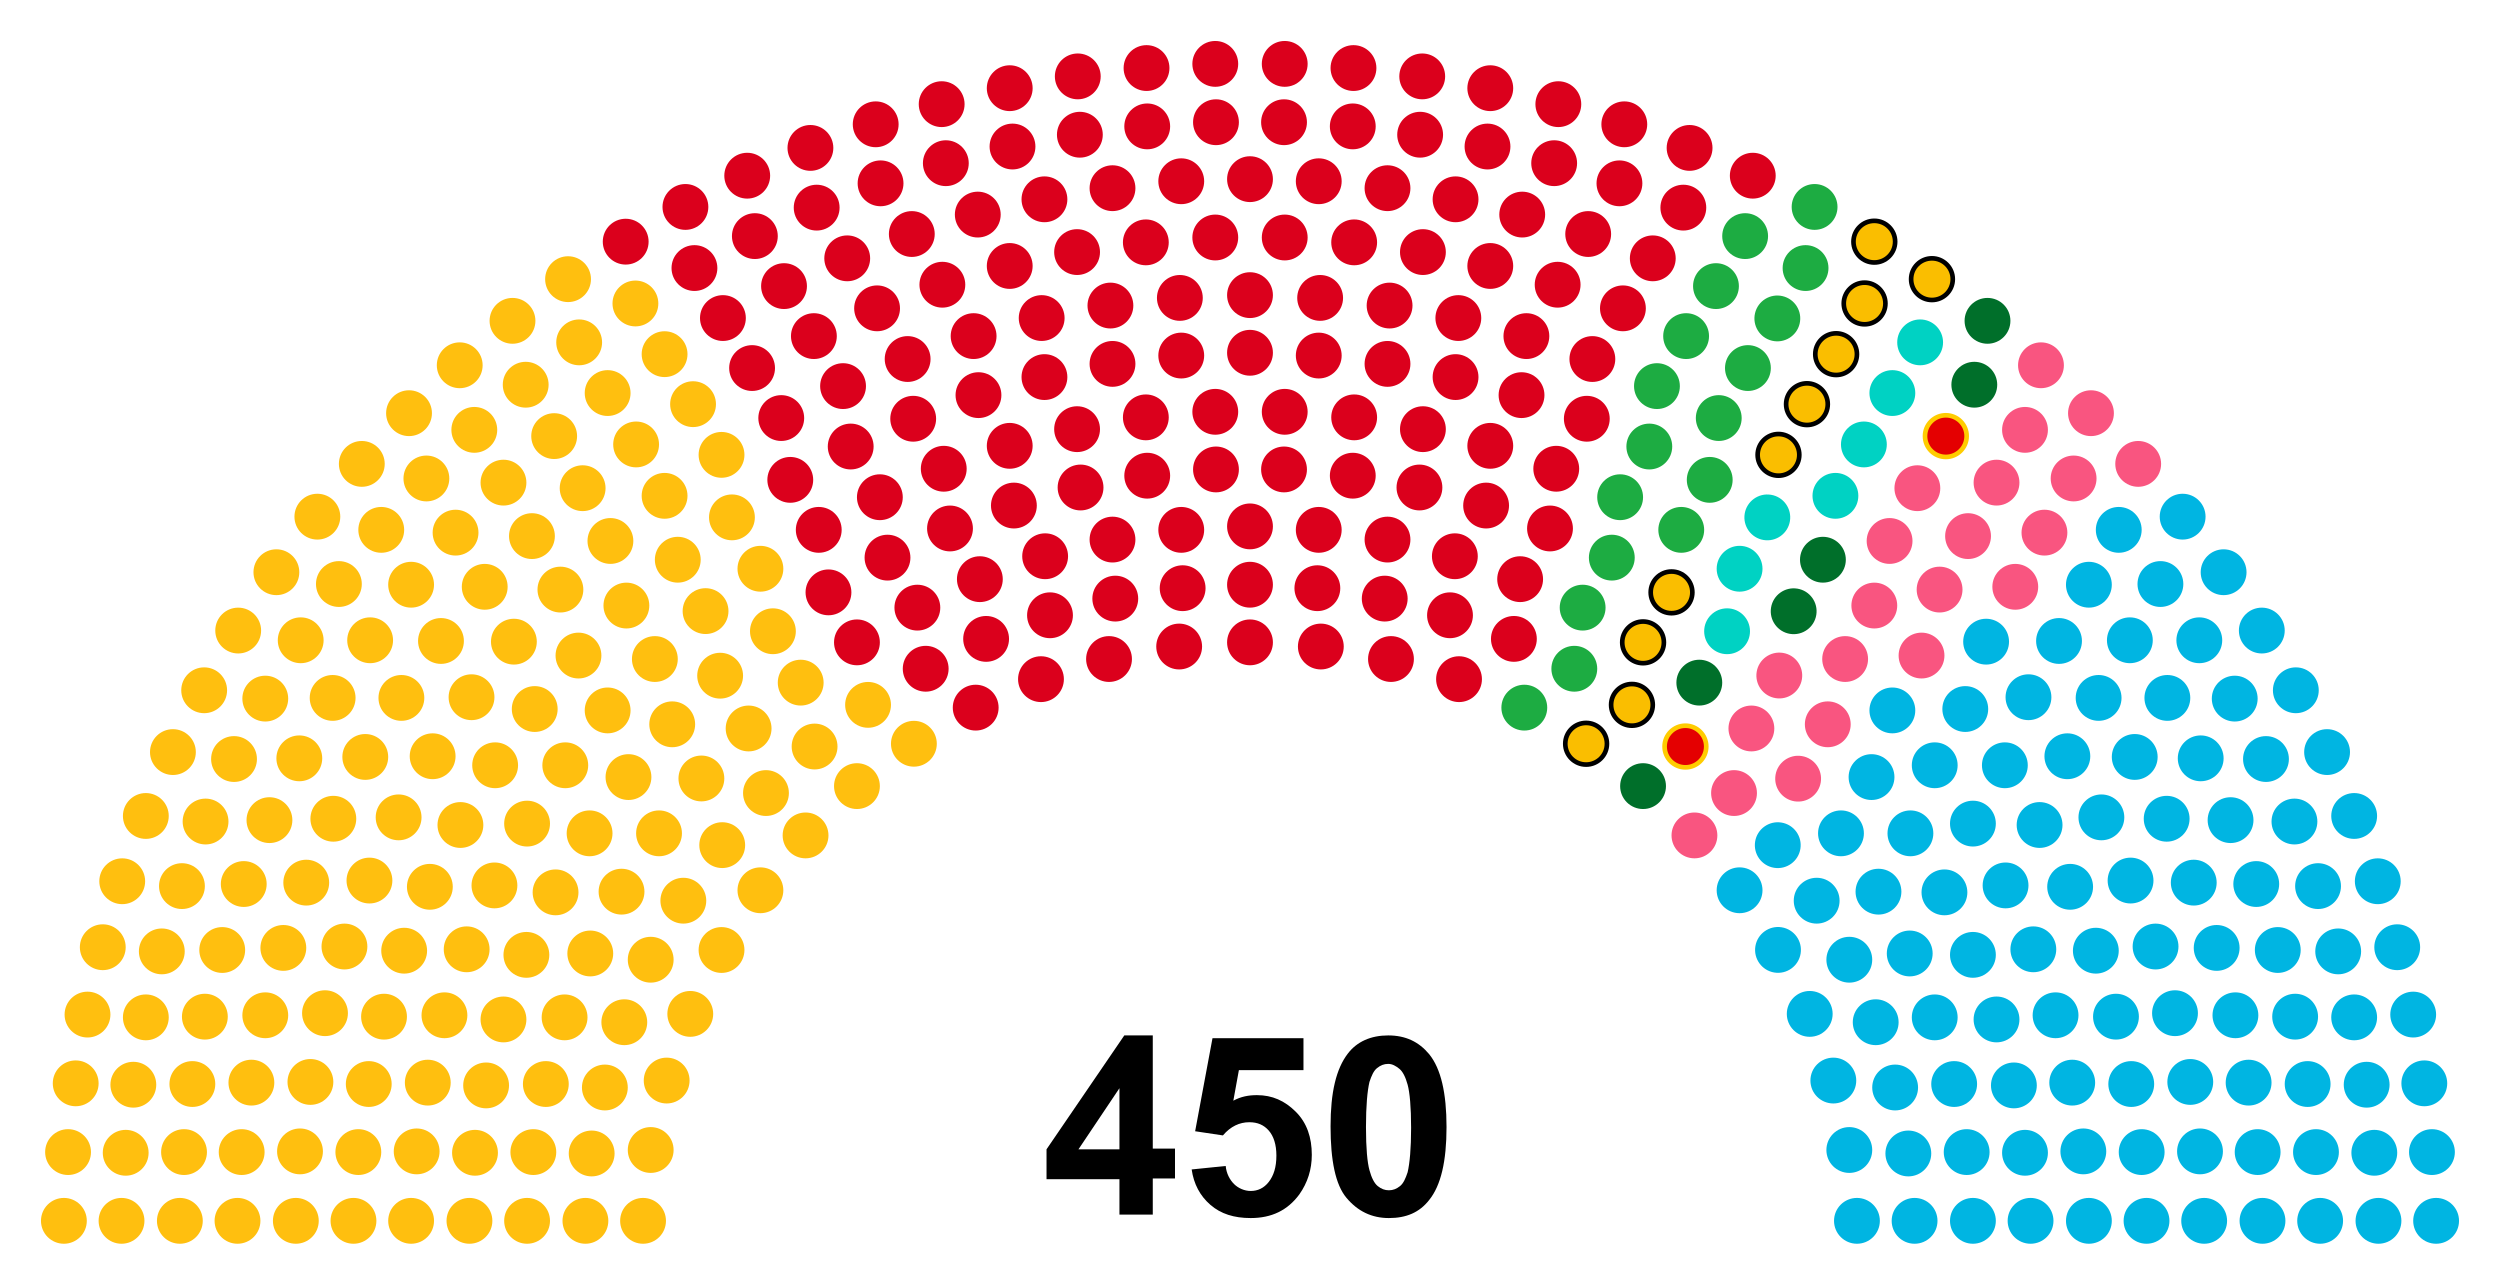 <?xml version="1.0" encoding="utf-8"?>
<!-- Generator: Adobe Illustrator 27.0.0, SVG Export Plug-In . SVG Version: 6.00 Build 0)  -->
<svg version="1.1" id="레이어_1" xmlns:svg="http://www.w3.org/2000/svg"
	 xmlns="http://www.w3.org/2000/svg" xmlns:xlink="http://www.w3.org/1999/xlink" x="0px" y="0px" viewBox="0 0 360 185"
	 style="enable-background:new 0 0 360 185;" xml:space="preserve">
<style type="text/css">
	.st0{enable-background:new    ;}
	.st1{fill:#FFBF0F;}
	.st2{fill:#DB001C;}
	.st3{fill:#1DAC42;}
	.st4{fill:#FABE00;stroke:#000000;stroke-width:0.67;}
	.st5{fill:#00D2C3;}
	.st6{fill:#006F2A;}
	.st7{fill:#E40001;stroke:#FFCC00;stroke-width:0.67;}
	.st8{fill:#F95580;}
	.st9{fill:#00B5E2;}
</style>
<g class="st0">
	<path d="M161.2,175v-5.2h-10.5v-4.3l11.2-16.4h4.1v16.3h3.2v4.3H166v5.2H161.2z M161.2,165.5v-8.8l-5.9,8.8H161.2z"/>
	<path d="M171.6,168.4l4.9-0.5c0.1,1.1,0.6,2,1.2,2.6s1.5,1,2.4,1c1,0,1.9-0.4,2.6-1.3s1.1-2.1,1.1-3.8c0-1.6-0.4-2.8-1.1-3.6
		s-1.6-1.2-2.8-1.2c-1.4,0-2.7,0.6-3.8,1.9l-4-0.6l2.5-13.4h13.1v4.6h-9.3l-0.8,4.4c1.1-0.6,2.2-0.8,3.4-0.8c2.2,0,4,0.8,5.6,2.4
		s2.3,3.7,2.3,6.2c0,2.1-0.6,4-1.8,5.7c-1.7,2.3-4,3.4-7,3.4c-2.4,0-4.3-0.6-5.8-1.9S171.9,170.5,171.6,168.4z"/>
	<path d="M199.9,149.1c2.5,0,4.4,0.9,5.9,2.7c1.7,2.1,2.5,5.6,2.5,10.5c0,4.9-0.8,8.4-2.5,10.5c-1.4,1.8-3.3,2.6-5.8,2.6
		c-2.5,0-4.5-1-6.1-2.9s-2.3-5.4-2.3-10.3c0-4.9,0.8-8.3,2.5-10.5C195.4,150,197.4,149.1,199.9,149.1z M199.9,153.2
		c-0.6,0-1.1,0.2-1.6,0.6s-0.8,1.1-1.1,2c-0.3,1.3-0.5,3.4-0.5,6.5s0.2,5.1,0.5,6.2s0.7,1.9,1.2,2.3s1,0.6,1.6,0.6s1.1-0.2,1.6-0.6
		s0.8-1.1,1.1-2c0.3-1.3,0.5-3.4,0.5-6.4s-0.2-5.1-0.5-6.2s-0.7-1.9-1.2-2.3S200.5,153.2,199.9,153.2z"/>
</g>
<g id="_x30_-Party-1">
	<circle class="st1" cx="9.2" cy="175.8" r="3.3"/>
	<circle class="st1" cx="17.5" cy="175.8" r="3.3"/>
	<circle class="st1" cx="25.9" cy="175.8" r="3.3"/>
	<circle class="st1" cx="34.2" cy="175.8" r="3.3"/>
	<circle class="st1" cx="42.6" cy="175.8" r="3.3"/>
	<circle class="st1" cx="50.9" cy="175.8" r="3.3"/>
	<circle class="st1" cx="59.2" cy="175.8" r="3.3"/>
	<circle class="st1" cx="67.6" cy="175.8" r="3.3"/>
	<circle class="st1" cx="75.9" cy="175.8" r="3.3"/>
	<circle class="st1" cx="84.3" cy="175.8" r="3.3"/>
	<circle class="st1" cx="92.6" cy="175.8" r="3.3"/>
	<circle class="st1" cx="9.8" cy="165.9" r="3.3"/>
	<circle class="st1" cx="18.1" cy="166" r="3.3"/>
	<circle class="st1" cx="26.5" cy="165.9" r="3.3"/>
	<circle class="st1" cx="34.8" cy="165.9" r="3.3"/>
	<circle class="st1" cx="43.2" cy="165.8" r="3.3"/>
	<circle class="st1" cx="51.6" cy="165.9" r="3.3"/>
	<circle class="st1" cx="60" cy="165.8" r="3.3"/>
	<circle class="st1" cx="68.4" cy="166" r="3.3"/>
	<circle class="st1" cx="76.8" cy="165.9" r="3.3"/>
	<circle class="st1" cx="10.9" cy="156" r="3.3"/>
	<circle class="st1" cx="85.2" cy="166.1" r="3.3"/>
	<circle class="st1" cx="19.2" cy="156.2" r="3.3"/>
	<circle class="st1" cx="27.7" cy="156.1" r="3.3"/>
	<circle class="st1" cx="93.7" cy="165.6" r="3.3"/>
	<circle class="st1" cx="36.2" cy="155.9" r="3.3"/>
	<circle class="st1" cx="44.7" cy="155.8" r="3.3"/>
	<circle class="st1" cx="53.1" cy="156.1" r="3.3"/>
	<circle class="st1" cx="12.6" cy="146.1" r="3.3"/>
	<circle class="st1" cx="61.6" cy="155.9" r="3.3"/>
	<circle class="st1" cx="21" cy="146.5" r="3.3"/>
	<circle class="st1" cx="70" cy="156.3" r="3.3"/>
	<circle class="st1" cx="29.5" cy="146.4" r="3.3"/>
	<circle class="st1" cx="78.6" cy="156.1" r="3.3"/>
	<circle class="st1" cx="38.2" cy="146.2" r="3.3"/>
	<circle class="st1" cx="87.1" cy="156.6" r="3.3"/>
	<circle class="st1" cx="46.8" cy="145.9" r="3.3"/>
	<circle class="st1" cx="14.8" cy="136.4" r="3.3"/>
	<circle class="st1" cx="55.3" cy="146.4" r="3.3"/>
	<circle class="st1" cx="23.3" cy="137" r="3.3"/>
	<circle class="st1" cx="96" cy="155.6" r="3.3"/>
	<circle class="st1" cx="64" cy="146.2" r="3.3"/>
	<circle class="st1" cx="32" cy="136.8" r="3.3"/>
	<circle class="st1" cx="72.5" cy="146.8" r="3.3"/>
	<circle class="st1" cx="40.8" cy="136.5" r="3.3"/>
	<circle class="st1" cx="17.6" cy="126.9" r="3.3"/>
	<circle class="st1" cx="49.6" cy="136.3" r="3.3"/>
	<circle class="st1" cx="81.3" cy="146.5" r="3.3"/>
	<circle class="st1" cx="26.2" cy="127.6" r="3.3"/>
	<circle class="st1" cx="58.2" cy="136.9" r="3.3"/>
	<circle class="st1" cx="35.1" cy="127.3" r="3.3"/>
	<circle class="st1" cx="89.9" cy="147.2" r="3.3"/>
	<circle class="st1" cx="67.2" cy="136.7" r="3.3"/>
	<circle class="st1" cx="44.1" cy="127.1" r="3.3"/>
	<circle class="st1" cx="21" cy="117.5" r="3.3"/>
	<circle class="st1" cx="75.8" cy="137.5" r="3.3"/>
	<circle class="st1" cx="29.6" cy="118.3" r="3.3"/>
	<circle class="st1" cx="53.2" cy="126.8" r="3.3"/>
	<circle class="st1" cx="99.4" cy="146" r="3.3"/>
	<circle class="st1" cx="38.8" cy="118.1" r="3.3"/>
	<circle class="st1" cx="61.9" cy="127.7" r="3.3"/>
	<circle class="st1" cx="85" cy="137.3" r="3.3"/>
	<circle class="st1" cx="24.9" cy="108.3" r="3.3"/>
	<circle class="st1" cx="48" cy="117.9" r="3.3"/>
	<circle class="st1" cx="71.2" cy="127.5" r="3.3"/>
	<circle class="st1" cx="33.7" cy="109.3" r="3.3"/>
	<circle class="st1" cx="93.7" cy="138.2" r="3.3"/>
	<circle class="st1" cx="57.4" cy="117.7" r="3.3"/>
	<circle class="st1" cx="80" cy="128.5" r="3.3"/>
	<circle class="st1" cx="43.1" cy="109.2" r="3.3"/>
	<circle class="st1" cx="29.4" cy="99.4" r="3.3"/>
	<circle class="st1" cx="66.3" cy="118.8" r="3.3"/>
	<circle class="st1" cx="52.6" cy="109" r="3.3"/>
	<circle class="st1" cx="38.2" cy="100.6" r="3.3"/>
	<circle class="st1" cx="103.9" cy="136.8" r="3.3"/>
	<circle class="st1" cx="89.5" cy="128.4" r="3.3"/>
	<circle class="st1" cx="75.9" cy="118.6" r="3.3"/>
	<circle class="st1" cx="47.9" cy="100.5" r="3.3"/>
	<circle class="st1" cx="62.3" cy="108.9" r="3.3"/>
	<circle class="st1" cx="34.3" cy="90.8" r="3.3"/>
	<circle class="st1" cx="98.4" cy="129.7" r="3.3"/>
	<circle class="st1" cx="84.9" cy="120" r="3.3"/>
	<circle class="st1" cx="71.3" cy="110.2" r="3.3"/>
	<circle class="st1" cx="43.3" cy="92.2" r="3.3"/>
	<circle class="st1" cx="57.8" cy="100.5" r="3.3"/>
	<circle class="st1" cx="53.3" cy="92.2" r="3.3"/>
	<circle class="st1" cx="39.8" cy="82.4" r="3.3"/>
	<circle class="st1" cx="94.9" cy="120" r="3.3"/>
	<circle class="st1" cx="81.4" cy="110.2" r="3.3"/>
	<circle class="st1" cx="67.9" cy="100.4" r="3.3"/>
	<circle class="st1" cx="48.8" cy="84.1" r="3.3"/>
	<circle class="st1" cx="109.5" cy="128.2" r="3.3"/>
	<circle class="st1" cx="63.5" cy="92.3" r="3.3"/>
	<circle class="st1" cx="77" cy="102.1" r="3.3"/>
	<circle class="st1" cx="90.5" cy="111.9" r="3.3"/>
	<circle class="st1" cx="104" cy="121.7" r="3.3"/>
	<circle class="st1" cx="45.7" cy="74.4" r="3.3"/>
	<circle class="st1" cx="59.2" cy="84.2" r="3.3"/>
	<circle class="st1" cx="74" cy="92.4" r="3.3"/>
	<circle class="st1" cx="54.9" cy="76.3" r="3.3"/>
	<circle class="st1" cx="87.5" cy="102.3" r="3.3"/>
	<circle class="st1" cx="101" cy="112.1" r="3.3"/>
	<circle class="st1" cx="69.8" cy="84.5" r="3.3"/>
	<circle class="st1" cx="83.3" cy="94.4" r="3.3"/>
	<circle class="st1" cx="52.1" cy="66.8" r="3.3"/>
	<circle class="st1" cx="65.6" cy="76.7" r="3.3"/>
	<circle class="st1" cx="96.8" cy="104.3" r="3.3"/>
	<circle class="st1" cx="116" cy="120.3" r="3.3"/>
	<circle class="st1" cx="61.4" cy="68.9" r="3.3"/>
	<circle class="st1" cx="110.3" cy="114.2" r="3.3"/>
	<circle class="st1" cx="80.7" cy="84.9" r="3.3"/>
	<circle class="st1" cx="94.3" cy="94.9" r="3.3"/>
	<circle class="st1" cx="76.6" cy="77.2" r="3.3"/>
	<circle class="st1" cx="58.9" cy="59.5" r="3.3"/>
	<circle class="st1" cx="72.5" cy="69.5" r="3.3"/>
	<circle class="st1" cx="90.2" cy="87.2" r="3.3"/>
	<circle class="st1" cx="107.8" cy="104.9" r="3.3"/>
	<circle class="st1" cx="68.3" cy="61.9" r="3.3"/>
	<circle class="st1" cx="103.7" cy="97.3" r="3.3"/>
	<circle class="st1" cx="87.9" cy="77.9" r="3.3"/>
	<circle class="st1" cx="66.2" cy="52.6" r="3.3"/>
	<circle class="st1" cx="83.9" cy="70.3" r="3.3"/>
	<circle class="st1" cx="117.3" cy="107.5" r="3.3"/>
	<circle class="st1" cx="79.8" cy="62.8" r="3.3"/>
	<circle class="st1" cx="101.6" cy="88" r="3.3"/>
	<circle class="st1" cx="123.4" cy="113.2" r="3.3"/>
	<circle class="st1" cx="75.7" cy="55.4" r="3.3"/>
	<circle class="st1" cx="97.6" cy="80.6" r="3.3"/>
	<circle class="st1" cx="73.8" cy="46.2" r="3.3"/>
	<circle class="st1" cx="115.3" cy="98.3" r="3.3"/>
	<circle class="st1" cx="95.7" cy="71.4" r="3.3"/>
	<circle class="st1" cx="111.3" cy="90.9" r="3.3"/>
	<circle class="st1" cx="91.6" cy="64" r="3.3"/>
	<circle class="st1" cx="87.5" cy="56.6" r="3.3"/>
	<circle class="st1" cx="83.4" cy="49.3" r="3.3"/>
	<circle class="st1" cx="109.5" cy="81.9" r="3.3"/>
	<circle class="st1" cx="105.4" cy="74.5" r="3.3"/>
	<circle class="st1" cx="81.8" cy="40.2" r="3.3"/>
	<circle class="st1" cx="125" cy="101.5" r="3.3"/>
	<circle class="st1" cx="103.9" cy="65.5" r="3.3"/>
	<circle class="st1" cx="131.6" cy="107.1" r="3.3"/>
	<circle class="st1" cx="99.8" cy="58.2" r="3.3"/>
	<circle class="st1" cx="95.7" cy="51" r="3.3"/>
	<circle class="st1" cx="91.5" cy="43.7" r="3.3"/>
</g>
<g id="_x31_-Party-2">
	<circle class="st2" cx="123.4" cy="92.5" r="3.3"/>
	<circle class="st2" cx="119.3" cy="85.3" r="3.3"/>
	<circle class="st2" cx="90.1" cy="34.8" r="3.3"/>
	<circle class="st2" cx="117.9" cy="76.3" r="3.3"/>
	<circle class="st2" cx="113.8" cy="69.1" r="3.3"/>
	<circle class="st2" cx="100" cy="38.6" r="3.3"/>
	<circle class="st2" cx="104.1" cy="45.8" r="3.3"/>
	<circle class="st2" cx="108.3" cy="53" r="3.3"/>
	<circle class="st2" cx="112.5" cy="60.2" r="3.3"/>
	<circle class="st2" cx="133.3" cy="96.3" r="3.3"/>
	<circle class="st2" cx="98.7" cy="29.8" r="3.3"/>
	<circle class="st2" cx="127.8" cy="80.3" r="3.3"/>
	<circle class="st2" cx="132.1" cy="87.5" r="3.3"/>
	<circle class="st2" cx="140.5" cy="101.9" r="3.3"/>
	<circle class="st2" cx="122.5" cy="64.3" r="3.3"/>
	<circle class="st2" cx="126.7" cy="71.6" r="3.3"/>
	<circle class="st2" cx="108.7" cy="34" r="3.3"/>
	<circle class="st2" cx="112.9" cy="41.2" r="3.3"/>
	<circle class="st2" cx="117.2" cy="48.4" r="3.3"/>
	<circle class="st2" cx="121.4" cy="55.6" r="3.3"/>
	<circle class="st2" cx="107.6" cy="25.3" r="3.3"/>
	<circle class="st2" cx="142" cy="92" r="3.3"/>
	<circle class="st2" cx="136.8" cy="76.1" r="3.3"/>
	<circle class="st2" cx="117.6" cy="29.9" r="3.3"/>
	<circle class="st2" cx="122" cy="37.2" r="3.3"/>
	<circle class="st2" cx="131.5" cy="60.3" r="3.3"/>
	<circle class="st2" cx="141.1" cy="83.4" r="3.3"/>
	<circle class="st2" cx="116.7" cy="21.3" r="3.3"/>
	<circle class="st2" cx="126.3" cy="44.4" r="3.3"/>
	<circle class="st2" cx="135.9" cy="67.5" r="3.3"/>
	<circle class="st2" cx="130.7" cy="51.7" r="3.3"/>
	<circle class="st2" cx="149.9" cy="97.8" r="3.3"/>
	<circle class="st2" cx="126.8" cy="26.4" r="3.3"/>
	<circle class="st2" cx="131.3" cy="33.7" r="3.3"/>
	<circle class="st2" cx="126.1" cy="17.9" r="3.3"/>
	<circle class="st2" cx="135.7" cy="41" r="3.3"/>
	<circle class="st2" cx="140.9" cy="56.9" r="3.3"/>
	<circle class="st2" cx="146" cy="72.8" r="3.3"/>
	<circle class="st2" cx="151.2" cy="88.6" r="3.3"/>
	<circle class="st2" cx="140.2" cy="48.4" r="3.3"/>
	<circle class="st2" cx="145.4" cy="64.2" r="3.3"/>
	<circle class="st2" cx="150.5" cy="80.1" r="3.3"/>
	<circle class="st2" cx="136.2" cy="23.5" r="3.3"/>
	<circle class="st2" cx="135.6" cy="15" r="3.3"/>
	<circle class="st2" cx="140.8" cy="30.9" r="3.3"/>
	<circle class="st2" cx="145.4" cy="38.3" r="3.3"/>
	<circle class="st2" cx="159.7" cy="94.9" r="3.3"/>
	<circle class="st2" cx="150.4" cy="54.3" r="3.3"/>
	<circle class="st2" cx="150" cy="45.8" r="3.3"/>
	<circle class="st2" cx="155.6" cy="70.2" r="3.3"/>
	<circle class="st2" cx="145.8" cy="21.1" r="3.3"/>
	<circle class="st2" cx="155.1" cy="61.8" r="3.3"/>
	<circle class="st2" cx="145.4" cy="12.7" r="3.3"/>
	<circle class="st2" cx="160.6" cy="86.2" r="3.3"/>
	<circle class="st2" cx="150.4" cy="28.7" r="3.3"/>
	<circle class="st2" cx="160.2" cy="77.7" r="3.3"/>
	<circle class="st2" cx="155.1" cy="36.3" r="3.3"/>
	<circle class="st2" cx="160.2" cy="52.4" r="3.3"/>
	<circle class="st2" cx="155.5" cy="19.4" r="3.3"/>
	<circle class="st2" cx="159.9" cy="44" r="3.3"/>
	<circle class="st2" cx="155.2" cy="11" r="3.3"/>
	<circle class="st2" cx="165.2" cy="68.5" r="3.3"/>
	<circle class="st2" cx="160.2" cy="27.1" r="3.3"/>
	<circle class="st2" cx="165" cy="60.1" r="3.3"/>
	<circle class="st2" cx="169.8" cy="93.1" r="3.3"/>
	<circle class="st2" cx="165" cy="34.9" r="3.3"/>
	<circle class="st2" cx="170.3" cy="84.7" r="3.3"/>
	<circle class="st2" cx="170.1" cy="76.3" r="3.3"/>
	<circle class="st2" cx="165.2" cy="18.2" r="3.3"/>
	<circle class="st2" cx="165.1" cy="9.8" r="3.3"/>
	<circle class="st2" cx="170.1" cy="51.2" r="3.3"/>
	<circle class="st2" cx="169.9" cy="42.9" r="3.3"/>
	<circle class="st2" cx="170.1" cy="26.1" r="3.3"/>
	<circle class="st2" cx="175.1" cy="67.6" r="3.3"/>
	<circle class="st2" cx="175" cy="59.3" r="3.3"/>
	<circle class="st2" cx="175" cy="34.2" r="3.3"/>
	<circle class="st2" cx="175.1" cy="17.6" r="3.3"/>
	<circle class="st2" cx="175" cy="9.2" r="3.3"/>
	<circle class="st2" cx="180" cy="92.5" r="3.3"/>
	<circle class="st2" cx="180" cy="84.2" r="3.3"/>
	<circle class="st2" cx="180" cy="75.8" r="3.3"/>
	<circle class="st2" cx="180" cy="50.8" r="3.3"/>
	<circle class="st2" cx="180" cy="42.5" r="3.3"/>
	<circle class="st2" cx="180" cy="25.8" r="3.3"/>
	<circle class="st2" cx="185" cy="9.2" r="3.3"/>
	<circle class="st2" cx="184.9" cy="17.6" r="3.3"/>
	<circle class="st2" cx="185" cy="34.2" r="3.3"/>
	<circle class="st2" cx="185" cy="59.3" r="3.3"/>
	<circle class="st2" cx="184.9" cy="67.6" r="3.3"/>
	<circle class="st2" cx="189.9" cy="26.1" r="3.3"/>
	<circle class="st2" cx="190.1" cy="42.9" r="3.3"/>
	<circle class="st2" cx="189.9" cy="51.2" r="3.3"/>
	<circle class="st2" cx="194.9" cy="9.8" r="3.3"/>
	<circle class="st2" cx="194.8" cy="18.2" r="3.3"/>
	<circle class="st2" cx="189.9" cy="76.3" r="3.3"/>
	<circle class="st2" cx="189.7" cy="84.7" r="3.3"/>
	<circle class="st2" cx="195" cy="34.9" r="3.3"/>
	<circle class="st2" cx="190.2" cy="93.1" r="3.3"/>
	<circle class="st2" cx="195" cy="60.1" r="3.3"/>
	<circle class="st2" cx="199.8" cy="27.1" r="3.3"/>
	<circle class="st2" cx="194.8" cy="68.5" r="3.3"/>
	<circle class="st2" cx="204.8" cy="11" r="3.3"/>
	<circle class="st2" cx="200.1" cy="44" r="3.3"/>
	<circle class="st2" cx="204.5" cy="19.4" r="3.3"/>
	<circle class="st2" cx="199.8" cy="52.4" r="3.3"/>
	<circle class="st2" cx="204.9" cy="36.3" r="3.3"/>
	<circle class="st2" cx="199.8" cy="77.7" r="3.3"/>
	<circle class="st2" cx="209.6" cy="28.7" r="3.3"/>
	<circle class="st2" cx="199.4" cy="86.2" r="3.3"/>
	<circle class="st2" cx="214.6" cy="12.7" r="3.3"/>
	<circle class="st2" cx="204.9" cy="61.8" r="3.3"/>
	<circle class="st2" cx="214.2" cy="21.1" r="3.3"/>
	<circle class="st2" cx="204.4" cy="70.2" r="3.3"/>
	<circle class="st2" cx="210" cy="45.8" r="3.3"/>
	<circle class="st2" cx="209.6" cy="54.3" r="3.3"/>
	<circle class="st2" cx="200.3" cy="94.9" r="3.3"/>
	<circle class="st2" cx="214.6" cy="38.3" r="3.3"/>
	<circle class="st2" cx="219.2" cy="30.9" r="3.3"/>
	<circle class="st2" cx="224.4" cy="15" r="3.3"/>
	<circle class="st2" cx="223.8" cy="23.5" r="3.3"/>
	<circle class="st2" cx="209.5" cy="80.1" r="3.3"/>
	<circle class="st2" cx="214.6" cy="64.2" r="3.3"/>
	<circle class="st2" cx="219.8" cy="48.4" r="3.3"/>
	<circle class="st2" cx="208.8" cy="88.6" r="3.3"/>
	<circle class="st2" cx="214" cy="72.8" r="3.3"/>
	<circle class="st2" cx="219.1" cy="56.9" r="3.3"/>
	<circle class="st2" cx="224.3" cy="41" r="3.3"/>
	<circle class="st2" cx="233.9" cy="17.9" r="3.3"/>
	<circle class="st2" cx="228.7" cy="33.7" r="3.3"/>
	<circle class="st2" cx="233.2" cy="26.4" r="3.3"/>
	<circle class="st2" cx="210.1" cy="97.8" r="3.3"/>
	<circle class="st2" cx="229.3" cy="51.7" r="3.3"/>
	<circle class="st2" cx="224.1" cy="67.5" r="3.3"/>
	<circle class="st2" cx="233.7" cy="44.4" r="3.3"/>
	<circle class="st2" cx="243.3" cy="21.3" r="3.3"/>
	<circle class="st2" cx="218.9" cy="83.4" r="3.3"/>
	<circle class="st2" cx="228.5" cy="60.3" r="3.3"/>
	<circle class="st2" cx="238" cy="37.2" r="3.3"/>
	<circle class="st2" cx="242.4" cy="29.9" r="3.3"/>
	<circle class="st2" cx="223.2" cy="76.1" r="3.3"/>
	<circle class="st2" cx="218" cy="92" r="3.3"/>
	<circle class="st2" cx="252.4" cy="25.3" r="3.3"/>
</g>
<g id="_x32_-Party-3">
	<circle class="st3" cx="238.6" cy="55.6" r="3.3"/>
	<circle class="st3" cx="242.8" cy="48.4" r="3.3"/>
	<circle class="st3" cx="247.1" cy="41.2" r="3.3"/>
	<circle class="st3" cx="251.3" cy="34" r="3.3"/>
	<circle class="st3" cx="233.3" cy="71.6" r="3.3"/>
	<circle class="st3" cx="237.5" cy="64.3" r="3.3"/>
	<circle class="st3" cx="219.5" cy="101.9" r="3.3"/>
	<circle class="st3" cx="227.9" cy="87.5" r="3.3"/>
	<circle class="st3" cx="232.1" cy="80.3" r="3.3"/>
	<circle class="st3" cx="261.3" cy="29.8" r="3.3"/>
	<circle class="st3" cx="226.7" cy="96.3" r="3.3"/>
	<circle class="st3" cx="247.5" cy="60.2" r="3.3"/>
	<circle class="st3" cx="251.7" cy="53" r="3.3"/>
	<ellipse transform="matrix(0.23 -0.973 0.973 0.23 152.516 284.312)" class="st3" cx="255.9" cy="45.8" rx="3.3" ry="3.3"/>
	<circle class="st3" cx="260" cy="38.6" r="3.3"/>
	<circle class="st3" cx="246.2" cy="69.1" r="3.3"/>
	<circle class="st3" cx="242.1" cy="76.3" r="3.3"/>
</g>
<g id="_x33_-Party-4">
	<circle class="st4" cx="269.9" cy="34.8" r="3"/>
	<circle class="st4" cx="240.7" cy="85.3" r="3"/>
	<circle class="st4" cx="236.6" cy="92.5" r="3"/>
	<circle class="st4" cx="268.5" cy="43.7" r="3"/>
	<circle class="st4" cx="264.4" cy="51" r="3"/>
	<circle class="st4" cx="260.2" cy="58.2" r="3"/>
	<circle class="st4" cx="228.4" cy="107.1" r="3"/>
	<circle class="st4" cx="256.1" cy="65.5" r="3"/>
	<circle class="st4" cx="235" cy="101.5" r="3"/>
	<circle class="st4" cx="278.2" cy="40.2" r="3"/>
</g>
<g id="_x34_-Party-5">
	
		<ellipse transform="matrix(0.16 -0.987 0.987 0.16 140.225 313.875)" class="st5" cx="254.6" cy="74.5" rx="3.3" ry="3.3"/>
	<circle class="st5" cx="250.5" cy="81.9" r="3.3"/>
	<circle class="st5" cx="276.5" cy="49.3" r="3.3"/>
	<circle class="st5" cx="272.5" cy="56.6" r="3.3"/>
	<circle class="st5" cx="268.4" cy="64" r="3.3"/>
	<circle class="st5" cx="248.7" cy="90.9" r="3.3"/>
	<circle class="st5" cx="264.3" cy="71.4" r="3.3"/>
</g>
<g id="_x35_-Party-6">
	<circle class="st6" cx="244.7" cy="98.3" r="3.3"/>
	<circle class="st6" cx="286.2" cy="46.2" r="3.3"/>
	<circle class="st6" cx="262.5" cy="80.6" r="3.3"/>
	<circle class="st6" cx="284.3" cy="55.4" r="3.3"/>
	<circle class="st6" cx="236.6" cy="113.2" r="3.3"/>
	<ellipse transform="matrix(0.16 -0.987 0.987 0.16 130.089 328.981)" class="st6" cx="258.4" cy="88" rx="3.3" ry="3.3"/>
</g>
<g id="_x36_-Party-7">
	<circle class="st7" cx="280.2" cy="62.8" r="3"/>
	<circle class="st7" cx="242.7" cy="107.5" r="3"/>
</g>
<g id="_x37_-Party-8">
	<circle class="st8" cx="276.1" cy="70.3" r="3.3"/>
	<circle class="st8" cx="293.9" cy="52.6" r="3.3"/>
	<circle class="st8" cx="272.1" cy="77.9" r="3.3"/>
	
		<ellipse transform="matrix(0.16 -0.987 0.987 0.16 119.176 334.675)" class="st8" cx="256.3" cy="97.3" rx="3.3" ry="3.3"/>
	<circle class="st8" cx="291.6" cy="61.9" r="3.3"/>
	<circle class="st8" cx="252.2" cy="104.9" r="3.3"/>
	<circle class="st8" cx="269.9" cy="87.2" r="3.3"/>
	<circle class="st8" cx="287.5" cy="69.5" r="3.3"/>
	<circle class="st8" cx="301.1" cy="59.5" r="3.3"/>
	<circle class="st8" cx="283.4" cy="77.2" r="3.3"/>
	<circle class="st8" cx="265.7" cy="94.9" r="3.3"/>
	<circle class="st8" cx="279.3" cy="84.9" r="3.3"/>
	<circle class="st8" cx="249.7" cy="114.2" r="3.3"/>
	<circle class="st8" cx="298.6" cy="68.9" r="3.3"/>
	<circle class="st8" cx="244" cy="120.3" r="3.3"/>
	<circle class="st8" cx="263.2" cy="104.3" r="3.3"/>
	<circle class="st8" cx="294.4" cy="76.7" r="3.3"/>
	<circle class="st8" cx="307.9" cy="66.8" r="3.3"/>
	<circle class="st8" cx="276.7" cy="94.4" r="3.3"/>
	<circle class="st8" cx="290.2" cy="84.5" r="3.3"/>
	<ellipse transform="matrix(0.16 -0.987 0.987 0.16 106.849 349.826)" class="st8" cx="259" cy="112.1" rx="3.3" ry="3.3"/>
</g>
<g id="_x38_-Party-9">
	<circle class="st9" cx="272.5" cy="102.3" r="3.3"/>
	<circle class="st9" cx="305.1" cy="76.3" r="3.3"/>
	<circle class="st9" cx="286" cy="92.4" r="3.3"/>
	<circle class="st9" cx="300.8" cy="84.2" r="3.3"/>
	<circle class="st9" cx="314.3" cy="74.4" r="3.3"/>
	<ellipse transform="matrix(0.16 -0.987 0.987 0.16 94.92 354.905)" class="st9" cx="256" cy="121.7" rx="3.3" ry="3.3"/>
	<circle class="st9" cx="269.5" cy="111.9" r="3.3"/>
	<circle class="st9" cx="283" cy="102.1" r="3.3"/>
	<circle class="st9" cx="296.5" cy="92.3" r="3.3"/>
	<circle class="st9" cx="250.5" cy="128.2" r="3.3"/>
	<circle class="st9" cx="311.1" cy="84.1" r="3.3"/>
	<circle class="st9" cx="292.1" cy="100.4" r="3.3"/>
	<circle class="st9" cx="278.6" cy="110.2" r="3.3"/>
	<circle class="st9" cx="265.1" cy="120" r="3.3"/>
	<circle class="st9" cx="320.2" cy="82.4" r="3.3"/>
	<circle class="st9" cx="306.7" cy="92.2" r="3.3"/>
	<circle class="st9" cx="302.2" cy="100.5" r="3.3"/>
	<circle class="st9" cx="316.7" cy="92.2" r="3.3"/>
	<circle class="st9" cx="288.7" cy="110.2" r="3.3"/>
	<circle class="st9" cx="275.1" cy="120" r="3.3"/>
	<circle class="st9" cx="261.6" cy="129.7" r="3.3"/>
	<circle class="st9" cx="325.7" cy="90.8" r="3.3"/>
	<circle class="st9" cx="297.7" cy="108.9" r="3.3"/>
	<circle class="st9" cx="312.1" cy="100.5" r="3.3"/>
	<circle class="st9" cx="284.1" cy="118.6" r="3.3"/>
	<circle class="st9" cx="270.5" cy="128.4" r="3.3"/>
	
		<ellipse transform="matrix(0.16 -0.987 0.987 0.16 80.035 367.67)" class="st9" cx="256.1" cy="136.8" rx="3.3" ry="3.3"/>
	<circle class="st9" cx="321.8" cy="100.6" r="3.3"/>
	<circle class="st9" cx="307.4" cy="109" r="3.3"/>
	<circle class="st9" cx="293.7" cy="118.8" r="3.3"/>
	<circle class="st9" cx="330.6" cy="99.4" r="3.3"/>
	<circle class="st9" cx="316.9" cy="109.2" r="3.3"/>
	<circle class="st9" cx="280" cy="128.5" r="3.3"/>
	<circle class="st9" cx="302.6" cy="117.7" r="3.3"/>
	<circle class="st9" cx="266.3" cy="138.2" r="3.3"/>
	<circle class="st9" cx="326.3" cy="109.3" r="3.3"/>
	<circle class="st9" cx="288.8" cy="127.5" r="3.3"/>
	<circle class="st9" cx="312" cy="117.9" r="3.3"/>
	<circle class="st9" cx="335.1" cy="108.3" r="3.3"/>
	<circle class="st9" cx="275" cy="137.3" r="3.3"/>
	<circle class="st9" cx="298.1" cy="127.7" r="3.3"/>
	<circle class="st9" cx="321.2" cy="118.1" r="3.3"/>
	<circle class="st9" cx="260.6" cy="146" r="3.3"/>
	<circle class="st9" cx="306.8" cy="126.8" r="3.3"/>
	<circle class="st9" cx="330.4" cy="118.3" r="3.3"/>
	<circle class="st9" cx="284.1" cy="137.5" r="3.3"/>
	<circle class="st9" cx="339" cy="117.5" r="3.3"/>
	<circle class="st9" cx="315.9" cy="127.1" r="3.3"/>
	<circle class="st9" cx="292.8" cy="136.7" r="3.3"/>
	<circle class="st9" cx="270.1" cy="147.2" r="3.3"/>
	<circle class="st9" cx="324.9" cy="127.3" r="3.3"/>
	<circle class="st9" cx="301.8" cy="136.9" r="3.3"/>
	<circle class="st9" cx="333.8" cy="127.6" r="3.3"/>
	<circle class="st9" cx="278.6" cy="146.5" r="3.3"/>
	<circle class="st9" cx="310.4" cy="136.3" r="3.3"/>
	<circle class="st9" cx="342.4" cy="126.9" r="3.3"/>
	<circle class="st9" cx="319.2" cy="136.5" r="3.3"/>
	<circle class="st9" cx="287.5" cy="146.8" r="3.3"/>
	<circle class="st9" cx="328" cy="136.8" r="3.3"/>
	<circle class="st9" cx="296" cy="146.2" r="3.3"/>
	<circle class="st9" cx="264" cy="155.6" r="3.3"/>
	<circle class="st9" cx="336.7" cy="137" r="3.3"/>
	<circle class="st9" cx="304.7" cy="146.4" r="3.3"/>
	<circle class="st9" cx="345.2" cy="136.4" r="3.3"/>
	<circle class="st9" cx="313.2" cy="145.9" r="3.3"/>
	<circle class="st9" cx="272.9" cy="156.6" r="3.3"/>
	<circle class="st9" cx="321.9" cy="146.2" r="3.3"/>
	<circle class="st9" cx="281.4" cy="156.1" r="3.3"/>
	<circle class="st9" cx="330.5" cy="146.4" r="3.3"/>
	<circle class="st9" cx="290" cy="156.3" r="3.3"/>
	<circle class="st9" cx="339" cy="146.5" r="3.3"/>
	<circle class="st9" cx="298.4" cy="155.9" r="3.3"/>
	<circle class="st9" cx="347.5" cy="146.1" r="3.3"/>
	<circle class="st9" cx="306.9" cy="156.1" r="3.3"/>
	<circle class="st9" cx="315.4" cy="155.8" r="3.3"/>
	<circle class="st9" cx="323.8" cy="155.9" r="3.3"/>
	<circle class="st9" cx="266.3" cy="165.6" r="3.3"/>
	<circle class="st9" cx="332.3" cy="156.1" r="3.3"/>
	<circle class="st9" cx="340.8" cy="156.2" r="3.3"/>
	<circle class="st9" cx="274.8" cy="166.1" r="3.3"/>
	<circle class="st9" cx="349.1" cy="156" r="3.3"/>
	<circle class="st9" cx="283.2" cy="165.9" r="3.3"/>
	<circle class="st9" cx="291.6" cy="166" r="3.3"/>
	<circle class="st9" cx="300" cy="165.8" r="3.3"/>
	<circle class="st9" cx="308.4" cy="165.9" r="3.3"/>
	<circle class="st9" cx="316.8" cy="165.8" r="3.3"/>
	<circle class="st9" cx="325.1" cy="165.9" r="3.3"/>
	<circle class="st9" cx="333.5" cy="165.9" r="3.3"/>
	<circle class="st9" cx="341.9" cy="166" r="3.3"/>
	<circle class="st9" cx="350.2" cy="165.9" r="3.3"/>
	<circle class="st9" cx="267.4" cy="175.8" r="3.3"/>
	<circle class="st9" cx="275.7" cy="175.8" r="3.3"/>
	<circle class="st9" cx="284.1" cy="175.8" r="3.3"/>
	<circle class="st9" cx="292.4" cy="175.8" r="3.3"/>
	<circle class="st9" cx="300.8" cy="175.8" r="3.3"/>
	<circle class="st9" cx="309.1" cy="175.8" r="3.3"/>
	<circle class="st9" cx="317.4" cy="175.8" r="3.3"/>
	<circle class="st9" cx="325.8" cy="175.8" r="3.3"/>
	<circle class="st9" cx="334.1" cy="175.8" r="3.3"/>
	<circle class="st9" cx="342.5" cy="175.8" r="3.3"/>
	<circle class="st9" cx="350.8" cy="175.8" r="3.3"/>
</g>
</svg>
